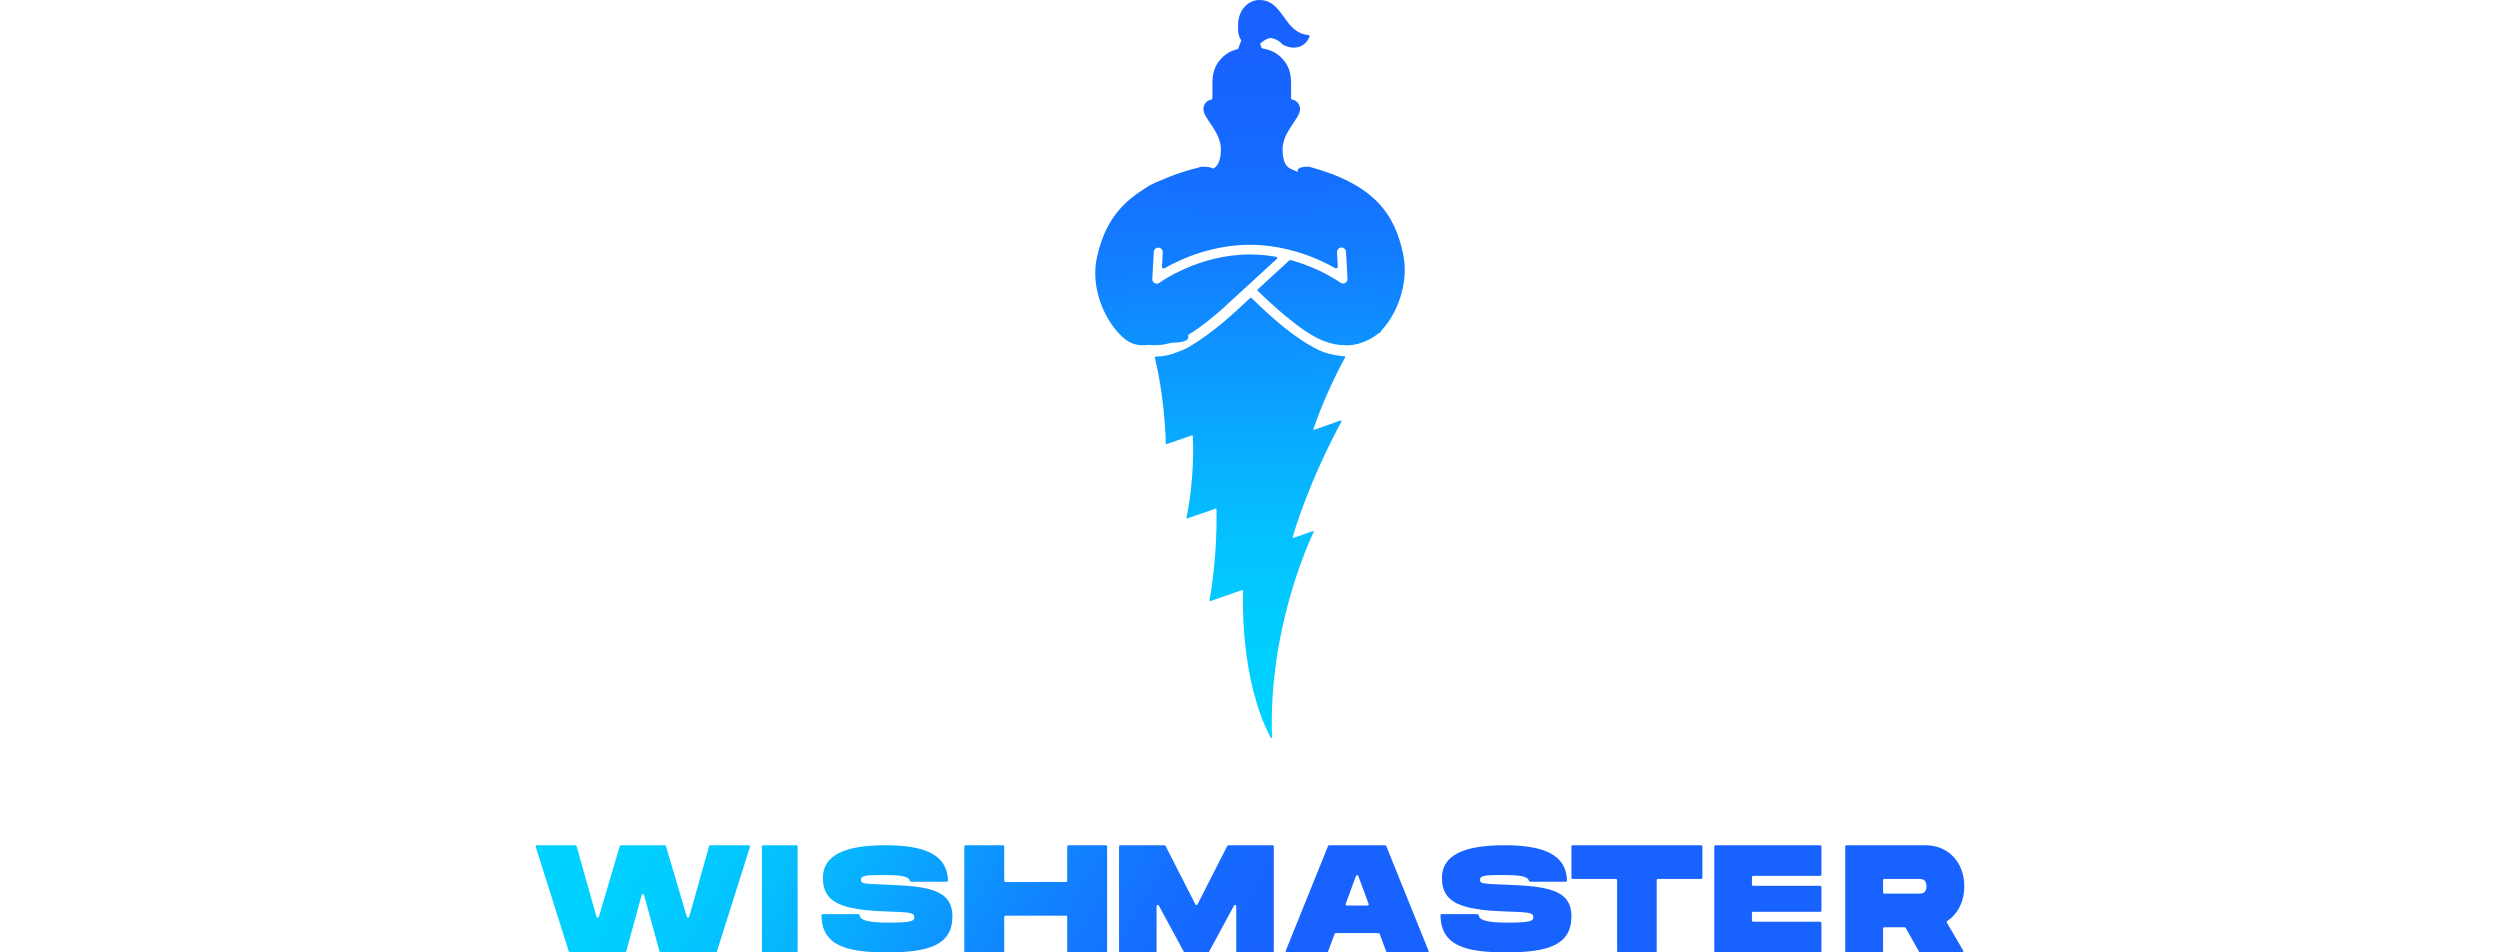 <svg width="210" height="80" viewBox="0 0 210 80" fill="none" xmlns="http://www.w3.org/2000/svg">
<path d="M59.667 71C59.621 71 59.581 71.031 59.567 71.077L57.893 77.007C57.864 77.11 57.725 77.111 57.695 77.009L55.939 71.076C55.926 71.031 55.886 71 55.84 71H52.16C52.115 71 52.074 71.031 52.061 71.076L50.305 77.009C50.275 77.111 50.136 77.11 50.107 77.007L48.432 71.077C48.42 71.031 48.379 71 48.333 71H45.104C45.033 71 44.983 71.071 45.005 71.141L47.782 79.926C47.795 79.97 47.835 80 47.88 80H52.5C52.546 80 52.587 79.968 52.599 79.922L53.9 75.182C53.929 75.078 54.071 75.078 54.1 75.182L55.401 79.922C55.413 79.968 55.454 80 55.5 80H60.12C60.165 80 60.205 79.97 60.218 79.926L62.995 71.141C63.017 71.071 62.967 71 62.896 71H59.667Z" fill="url(#paint0_linear_1_23)"/>
<path d="M67 71.108C67 71.048 66.957 71 66.903 71H64.097C64.043 71 64 71.048 64 71.108V79.893C64 79.952 64.043 80 64.097 80H66.903C66.957 80 67 79.952 67 79.893V71.108Z" fill="url(#paint1_linear_1_23)"/>
<path d="M69.102 76.788C69.045 76.788 68.999 76.836 69 76.893C69.053 79.404 71.016 80 74.499 80C78.031 80 80 79.388 80 76.975C80 74.688 77.896 74.45 74.499 74.313C72.629 74.238 72.321 74.25 72.321 73.913C72.321 73.575 72.629 73.5 74.13 73.5C75.569 73.5 76.309 73.585 76.418 73.96C76.433 74.015 76.478 74.063 76.534 74.063H79.528C79.585 74.063 79.631 74.015 79.629 73.957C79.57 71.799 77.683 71 74.376 71C70.98 71 69.122 71.825 69.122 73.75C69.122 75.788 70.611 76.438 74.499 76.562C76.518 76.625 76.801 76.675 76.801 77.05C76.801 77.375 76.518 77.5 74.623 77.5C72.762 77.5 72.276 77.259 72.207 76.891C72.197 76.835 72.152 76.788 72.095 76.788H69.102Z" fill="url(#paint2_linear_1_23)"/>
<path d="M89.754 71C89.694 71 89.645 71.048 89.645 71.108V73.978C89.645 74.038 89.597 74.086 89.537 74.086H84.463C84.403 74.086 84.355 74.038 84.355 73.978V71.108C84.355 71.048 84.307 71 84.247 71H81.108C81.049 71 81 71.048 81 71.108V79.893C81 79.952 81.049 80 81.108 80H84.247C84.307 80 84.355 79.952 84.355 79.893V77.022C84.355 76.962 84.403 76.914 84.463 76.914H89.537C89.597 76.914 89.645 76.962 89.645 77.022V79.893C89.645 79.952 89.694 80 89.754 80H92.892C92.952 80 93 79.952 93 79.893V71.108C93 71.048 92.952 71 92.892 71H89.754Z" fill="url(#paint3_linear_1_23)"/>
<path d="M107 71.108C107 71.048 106.954 71 106.898 71H103.18C103.143 71 103.108 71.022 103.091 71.057L100.59 75.967C100.551 76.042 100.449 76.042 100.41 75.967L97.909 71.057C97.892 71.022 97.857 71 97.82 71H94.102C94.046 71 94 71.048 94 71.108V79.893C94 79.952 94.046 80 94.102 80H97.051C97.108 80 97.153 79.952 97.153 79.893V76.123C97.153 76.013 97.291 75.974 97.343 76.07L99.44 79.946C99.458 79.979 99.492 80 99.528 80H101.472C101.508 80 101.542 79.979 101.56 79.946L103.657 76.07C103.709 75.974 103.847 76.013 103.847 76.123V79.893C103.847 79.952 103.892 80 103.949 80H106.898C106.954 80 107 79.952 107 79.893V71.108Z" fill="url(#paint4_linear_1_23)"/>
<path d="M116.443 79.931C116.458 79.972 116.497 80 116.541 80H119.895C119.97 80 120.021 79.922 119.992 79.852L116.445 71.066C116.429 71.026 116.39 71 116.348 71H111.652C111.61 71 111.571 71.026 111.555 71.066L108.008 79.852C107.979 79.922 108.03 80 108.105 80H111.459C111.503 80 111.542 79.972 111.557 79.931L112.107 78.449C112.123 78.407 112.162 78.38 112.205 78.38H115.795C115.838 78.38 115.877 78.407 115.893 78.449L116.443 79.931ZM113.137 76.066C113.063 76.066 113.013 75.991 113.039 75.921L113.902 73.581C113.936 73.488 114.064 73.488 114.098 73.581L114.962 75.921C114.987 75.991 114.937 76.066 114.863 76.066H113.137Z" fill="url(#paint5_linear_1_23)"/>
<path d="M121.102 76.788C121.045 76.788 120.999 76.836 121 76.893C121.053 79.404 123.016 80 126.5 80C130.031 80 132 79.388 132 76.975C132 74.688 129.896 74.45 126.5 74.313C124.629 74.238 124.321 74.25 124.321 73.913C124.321 73.575 124.629 73.5 126.13 73.5C127.569 73.5 128.309 73.585 128.417 73.96C128.433 74.015 128.477 74.063 128.534 74.063H131.528C131.585 74.063 131.631 74.015 131.63 73.957C131.57 71.799 129.682 71 126.376 71C122.98 71 121.122 71.825 121.122 73.75C121.122 75.788 122.611 76.438 126.5 76.562C128.518 76.625 128.801 76.675 128.801 77.05C128.801 77.375 128.518 77.5 126.622 77.5C124.762 77.5 124.276 77.259 124.207 76.891C124.197 76.835 124.152 76.788 124.095 76.788H121.102Z" fill="url(#paint6_linear_1_23)"/>
<path d="M143 71.108C143 71.048 142.952 71 142.893 71H132.107C132.048 71 132 71.048 132 71.108V73.721C132 73.781 132.048 73.829 132.107 73.829H135.73C135.789 73.829 135.837 73.877 135.837 73.936V79.893C135.837 79.952 135.885 80 135.944 80H139.056C139.115 80 139.163 79.952 139.163 79.893V73.936C139.163 73.877 139.211 73.829 139.27 73.829H142.893C142.952 73.829 143 73.781 143 73.721V71.108Z" fill="url(#paint7_linear_1_23)"/>
<path d="M152.898 73.572C152.955 73.572 153 73.523 153 73.464V71.108C153 71.048 152.955 71 152.898 71H144.102C144.046 71 144 71.048 144 71.108V79.893C144 79.952 144.046 80 144.102 80H152.898C152.955 80 153 79.952 153 79.893V77.536C153 77.477 152.955 77.428 152.898 77.428H147.264C147.208 77.428 147.162 77.381 147.162 77.321V76.7C147.162 76.641 147.208 76.593 147.264 76.593H152.898C152.955 76.593 153 76.545 153 76.486V74.514C153 74.455 152.955 74.407 152.898 74.407H147.264C147.208 74.407 147.162 74.359 147.162 74.3V73.679C147.162 73.62 147.208 73.572 147.264 73.572H152.898Z" fill="url(#paint8_linear_1_23)"/>
<path d="M165 74.446C165 72.44 163.667 71 161.724 71H155.102C155.046 71 155 71.048 155 71.108V79.893C155 79.952 155.046 80 155.102 80H158.076C158.133 80 158.178 79.952 158.178 79.893V77.999C158.178 77.939 158.224 77.892 158.281 77.892H159.99C160.027 77.892 160.06 77.912 160.079 77.944L161.205 79.947C161.223 79.98 161.257 80 161.293 80H164.817C164.897 80 164.946 79.908 164.904 79.837L163.539 77.509C163.509 77.458 163.525 77.391 163.573 77.359C164.462 76.768 165 75.715 165 74.446ZM158.178 73.936C158.178 73.877 158.224 73.829 158.281 73.829H161.112C161.43 73.829 161.822 73.829 161.822 74.446C161.822 75.063 161.43 75.063 161.112 75.063H158.281C158.224 75.063 158.178 75.015 158.178 74.956V73.936Z" fill="url(#paint9_linear_1_23)"/>
<path d="M96.188 21.639C96.188 25.704 102.515 28.782 98.479 28.782C96.639 28.782 95.632 29.488 94.347 28.358C92.814 27.009 91.576 24.203 92.138 21.639C92.919 18.079 94.879 15.524 100.922 14.004C100.934 14.002 100.948 14 100.959 14C104.947 14.012 96.188 17.581 96.188 21.639Z" fill="url(#paint10_linear_1_23)"/>
<path d="M114.231 21.398C114.231 25.334 112.853 27.256 112.853 28.883C112.853 29.155 114.731 28.999 115.888 27.905C117.268 26.598 118.382 23.881 117.876 21.398C117.173 17.95 115.408 15.476 109.97 14.004C109.96 14.001 109.947 14 109.937 14C106.348 14.011 114.231 17.468 114.231 21.398Z" fill="url(#paint11_linear_1_23)"/>
<path d="M99.399 15.605C99.377 15.734 99.489 15.846 99.615 15.821C100.063 15.733 100.532 15.64 101 15.64C102.13 15.64 103.205 15.878 104.179 16.308C104.616 16.501 104.835 16.597 105 16.597C105.165 16.597 105.384 16.501 105.821 16.308C106.795 15.878 107.87 15.64 109 15.64C109.377 15.64 109.755 15.726 110.122 15.81C110.17 15.821 110.218 15.832 110.266 15.842C110.509 15.896 110.717 15.682 110.676 15.432C110.642 15.228 110.777 15.033 110.98 15.016C111.616 14.961 112.257 15.048 112.86 15.271C113.578 15.537 114.216 15.989 114.712 16.581C115.208 17.174 115.544 17.887 115.688 18.652C115.713 18.783 115.732 18.915 115.744 19.048C115.764 19.24 115.808 19.43 115.893 19.603C115.969 19.757 116.056 19.932 116.152 20.128C116.695 21.225 117 22.465 117 23.777C117 25.449 116.744 26.718 116.196 27.427C115.737 28.021 114.01 29.796 111.053 28.584C109.274 27.855 106.815 25.554 105.654 24.443C105.614 24.405 105.615 24.34 105.656 24.302L108.312 21.864C108.336 21.842 108.369 21.834 108.4 21.843C109.172 22.053 109.864 22.312 110.455 22.572C111.136 22.871 111.679 23.171 112.05 23.394C112.236 23.506 112.378 23.598 112.473 23.662C112.52 23.694 112.556 23.718 112.579 23.735C112.58 23.735 112.581 23.736 112.582 23.737C112.59 23.743 112.599 23.75 112.608 23.755L112.61 23.757C112.61 23.757 112.61 23.757 112.61 23.757C112.675 23.798 112.752 23.82 112.833 23.816C113.042 23.804 113.201 23.622 113.189 23.41L113.065 21.153C113.053 20.941 112.875 20.779 112.666 20.79C112.458 20.802 112.299 20.984 112.31 21.196L112.376 22.397C112.383 22.509 112.263 22.582 112.167 22.528C111.799 22.319 111.328 22.073 110.77 21.828C109.339 21.198 107.321 20.565 104.993 20.565C102.665 20.565 100.649 21.198 99.22 21.828C98.658 22.076 98.185 22.324 97.816 22.535C97.72 22.59 97.6 22.515 97.607 22.404L97.673 21.207C97.684 20.995 97.525 20.813 97.317 20.801C97.108 20.789 96.929 20.951 96.918 21.163L96.793 23.42C96.782 23.632 96.941 23.814 97.15 23.826C97.246 23.831 97.335 23.8 97.406 23.743L97.416 23.735C97.44 23.719 97.475 23.694 97.522 23.662C97.617 23.599 97.759 23.506 97.944 23.395C98.314 23.171 98.856 22.872 99.536 22.572C100.898 21.972 102.804 21.375 104.993 21.375C105.773 21.375 106.517 21.451 107.214 21.575C107.29 21.589 107.317 21.687 107.259 21.74L102.529 26.082C102.528 26.083 102.528 26.083 102.528 26.083C102.528 26.083 102.528 26.083 102.528 26.084L102.528 26.084C101.371 27.083 100.015 28.133 98.94 28.586C96.063 29.8 94.173 28.013 93.792 27.434C93.326 26.725 93 25.449 93 23.777C93 22.465 93.305 21.226 93.847 20.128C94.011 19.798 94.136 19.543 94.229 19.358C94.309 19.197 94.357 19.022 94.383 18.843C94.392 18.779 94.403 18.715 94.415 18.652C94.559 17.887 94.895 17.174 95.391 16.581C95.886 15.989 96.524 15.537 97.243 15.271C97.857 15.044 98.512 14.958 99.16 15.019C99.342 15.036 99.464 15.212 99.433 15.395L99.399 15.605Z" fill="url(#paint12_linear_1_23)"/>
<path d="M101.937 14.144C102.116 14.049 102.557 13.731 102.557 12.551C102.557 11.058 101.087 9.962 101.087 9.166C101.087 8.806 101.318 8.447 101.709 8.38C101.782 8.368 101.842 8.308 101.842 8.231C101.842 7.949 101.842 7.31 101.842 6.976C101.842 6.378 101.946 5.682 102.44 5.084C102.782 4.696 103.344 4 105.146 4C106.949 4 107.511 4.696 107.853 5.084C108.349 5.683 108.45 6.378 108.451 6.976V8.231C108.451 8.307 108.511 8.368 108.583 8.38C108.975 8.447 109.205 8.807 109.205 9.166C109.205 9.962 107.736 11.058 107.736 12.551C107.736 13.764 108.165 14.045 108.342 14.139C108.983 14.479 109.919 14.745 110.737 14.994C110.755 15 110.771 15.009 110.786 15.022C111.085 15.306 111.73 16.171 111.973 16.501C112.023 16.569 112.001 16.667 111.928 16.707L107.744 18.984C107.725 18.995 107.704 19 107.683 19H102.611C102.589 19 102.567 18.994 102.547 18.983L98.07 16.431C97.981 16.381 97.976 16.249 98.062 16.192C98.502 15.9 99.577 15.182 99.922 14.894C99.936 14.883 99.95 14.874 99.968 14.869C100.55 14.688 101.358 14.449 101.937 14.144Z" fill="url(#paint13_linear_1_23)"/>
<path d="M104.014 4.214C103.999 4.182 103.995 4.144 104.006 4.109C104.056 3.947 104.22 3.513 104.24 3.471C104.31 3.321 104.516 3 104.994 3C105.472 3 105.707 3.32 105.778 3.471C105.798 3.512 105.944 3.927 105.994 4.093C106.006 4.134 105.999 4.177 105.98 4.212C105.961 4.246 105.953 4.29 105.954 4.334C105.96 4.695 105.756 5 105.498 5H104.49C104.229 5 104.024 4.689 104.034 4.324C104.035 4.286 104.029 4.247 104.014 4.214Z" fill="url(#paint14_linear_1_23)"/>
<path d="M109.988 3.004C109.998 3.034 110.011 3.081 109.982 3.145C109.406 4.322 108.188 4.037 107.736 3.73C107.035 2.989 106.312 3.204 105.928 3.204C105.217 3.204 104.639 3.84 104.639 3.84C104.61 3.806 104.582 3.771 104.543 3.718C104.287 3.334 103.966 2.783 104.003 1.964C104.055 0.798 104.871 0 105.783 0C107.835 0 107.805 2.744 109.89 2.939C109.934 2.943 109.978 2.973 109.988 3.004Z" fill="url(#paint15_linear_1_23)"/>
<path d="M107.999 3.464C106.945 2.837 106.272 3.28 105.852 3.675C105.41 4.09 105.039 4.126 104.522 3.675C104.202 3.397 104 2.982 104 2.518C104 1.68 104.664 1 105.482 1C106.301 1 108.054 2.602 107.999 3.464Z" fill="url(#paint16_linear_1_23)"/>
<path d="M94.557 22.638C94.552 22.653 94.549 22.668 94.549 22.684V27.86C94.549 27.979 94.415 28.045 94.329 27.965C94.287 27.926 94.248 27.887 94.224 27.853C93.057 26.277 92.746 23.801 93.2 21.298C93.821 17.869 96.35 15.159 98.865 15C99.002 14.992 99.051 15.162 98.935 15.238L96.549 16.81C96.523 16.827 96.503 16.854 96.492 16.884L94.557 22.638Z" fill="url(#paint17_linear_1_23)"/>
<path d="M115.703 22.638C115.707 22.653 115.709 22.668 115.709 22.684V27.86C115.709 27.979 115.821 28.045 115.893 27.965C115.928 27.926 115.96 27.886 115.98 27.854C116.953 26.277 117.212 23.801 116.834 21.298C116.316 17.869 114.208 15.159 112.113 15C111.998 14.991 111.958 15.162 112.054 15.238L114.042 16.81C114.064 16.827 114.081 16.853 114.09 16.884L115.703 22.638Z" fill="url(#paint18_linear_1_23)"/>
<path d="M97.058 29.959C97.02 29.96 96.992 29.996 97.002 30.033C97.125 30.515 97.816 33.367 97.928 37.246C97.929 37.286 97.968 37.313 98.005 37.301L100.119 36.572C100.155 36.559 100.193 36.584 100.195 36.622C100.225 37.12 100.358 40.045 99.668 43.472C99.659 43.517 99.701 43.555 99.744 43.541L102.11 42.727C102.147 42.714 102.186 42.739 102.187 42.778C102.2 43.333 102.254 46.817 101.6 50.422C101.593 50.466 101.635 50.504 101.677 50.489L104.347 49.563C104.386 49.55 104.426 49.581 104.424 49.622C104.39 50.46 104.203 57.171 106.741 61.97C106.77 62.024 106.851 62 106.848 61.938C106.527 53.078 109.849 45.733 110.343 44.694C110.365 44.647 110.317 44.599 110.268 44.616L108.666 45.178C108.622 45.194 108.579 45.154 108.591 45.109C108.784 44.423 109.952 40.493 112.678 35.408C112.703 35.36 112.658 35.305 112.608 35.323L110.403 36.1C110.357 36.117 110.313 36.072 110.329 36.026C111.322 33.115 112.72 30.51 112.993 30.012C113.014 29.973 112.986 29.926 112.942 29.924C112.867 29.922 112.767 29.917 112.7 29.908C111.954 29.813 111.389 29.692 110.783 29.411C108.625 28.363 106.584 26.443 105.316 25.212L105.316 25.212C105.245 25.143 105.177 25.078 105.112 25.016C105.09 24.995 105.056 24.995 105.033 25.015C104.911 25.128 104.78 25.25 104.641 25.379C103.535 26.407 101.89 27.948 99.87 29.148C99.493 29.372 99.237 29.439 98.562 29.701C98.138 29.84 97.747 29.939 97.058 29.959Z" fill="url(#paint19_linear_1_23)"/>
<defs>
<linearGradient id="paint0_linear_1_23" x1="113.78" y1="74.002" x2="62.652" y2="43.927" gradientUnits="userSpaceOnUse">
<stop stop-color="#1862FF"/>
<stop offset="0.067" stop-color="#1863FF"/>
<stop offset="0.133" stop-color="#1766FF"/>
<stop offset="0.2" stop-color="#166BFF"/>
<stop offset="0.267" stop-color="#1473FF"/>
<stop offset="0.333" stop-color="#127CFF"/>
<stop offset="0.4" stop-color="#1087FF"/>
<stop offset="0.467" stop-color="#0D94FF"/>
<stop offset="0.533" stop-color="#0BA0FF"/>
<stop offset="0.6" stop-color="#08ADFF"/>
<stop offset="0.667" stop-color="#06B8FF"/>
<stop offset="0.733" stop-color="#04C2FF"/>
<stop offset="0.8" stop-color="#02C9FF"/>
<stop offset="0.867" stop-color="#01CEFF"/>
<stop offset="0.933" stop-color="#00D1FF"/>
<stop offset="1" stop-color="#00D2FF"/>
</linearGradient>
<linearGradient id="paint1_linear_1_23" x1="110.382" y1="74.002" x2="61.033" y2="46.915" gradientUnits="userSpaceOnUse">
<stop stop-color="#1862FF"/>
<stop offset="0.067" stop-color="#1863FF"/>
<stop offset="0.133" stop-color="#1766FF"/>
<stop offset="0.2" stop-color="#166BFF"/>
<stop offset="0.267" stop-color="#1473FF"/>
<stop offset="0.333" stop-color="#127CFF"/>
<stop offset="0.4" stop-color="#1087FF"/>
<stop offset="0.467" stop-color="#0D94FF"/>
<stop offset="0.533" stop-color="#0BA0FF"/>
<stop offset="0.6" stop-color="#08ADFF"/>
<stop offset="0.667" stop-color="#06B8FF"/>
<stop offset="0.733" stop-color="#04C2FF"/>
<stop offset="0.8" stop-color="#02C9FF"/>
<stop offset="0.867" stop-color="#01CEFF"/>
<stop offset="0.933" stop-color="#00D1FF"/>
<stop offset="1" stop-color="#00D2FF"/>
</linearGradient>
<linearGradient id="paint2_linear_1_23" x1="114.103" y1="74.043" x2="63.839" y2="43.78" gradientUnits="userSpaceOnUse">
<stop stop-color="#1862FF"/>
<stop offset="0.067" stop-color="#1863FF"/>
<stop offset="0.133" stop-color="#1766FF"/>
<stop offset="0.2" stop-color="#166BFF"/>
<stop offset="0.267" stop-color="#1473FF"/>
<stop offset="0.333" stop-color="#127CFF"/>
<stop offset="0.4" stop-color="#1087FF"/>
<stop offset="0.467" stop-color="#0D94FF"/>
<stop offset="0.533" stop-color="#0BA0FF"/>
<stop offset="0.6" stop-color="#08ADFF"/>
<stop offset="0.667" stop-color="#06B8FF"/>
<stop offset="0.733" stop-color="#04C2FF"/>
<stop offset="0.8" stop-color="#02C9FF"/>
<stop offset="0.867" stop-color="#01CEFF"/>
<stop offset="0.933" stop-color="#00D1FF"/>
<stop offset="1" stop-color="#00D2FF"/>
</linearGradient>
<linearGradient id="paint3_linear_1_23" x1="115.538" y1="74.002" x2="63.378" y2="41.986" gradientUnits="userSpaceOnUse">
<stop stop-color="#1862FF"/>
<stop offset="0.067" stop-color="#1863FF"/>
<stop offset="0.133" stop-color="#1766FF"/>
<stop offset="0.2" stop-color="#166BFF"/>
<stop offset="0.267" stop-color="#1473FF"/>
<stop offset="0.333" stop-color="#127CFF"/>
<stop offset="0.4" stop-color="#1087FF"/>
<stop offset="0.467" stop-color="#0D94FF"/>
<stop offset="0.533" stop-color="#0BA0FF"/>
<stop offset="0.6" stop-color="#08ADFF"/>
<stop offset="0.667" stop-color="#06B8FF"/>
<stop offset="0.733" stop-color="#04C2FF"/>
<stop offset="0.8" stop-color="#02C9FF"/>
<stop offset="0.867" stop-color="#01CEFF"/>
<stop offset="0.933" stop-color="#00D1FF"/>
<stop offset="1" stop-color="#00D2FF"/>
</linearGradient>
<linearGradient id="paint4_linear_1_23" x1="113.77" y1="74.002" x2="63.13" y2="44.79" gradientUnits="userSpaceOnUse">
<stop stop-color="#1862FF"/>
<stop offset="0.067" stop-color="#1863FF"/>
<stop offset="0.133" stop-color="#1766FF"/>
<stop offset="0.2" stop-color="#166BFF"/>
<stop offset="0.267" stop-color="#1473FF"/>
<stop offset="0.333" stop-color="#127CFF"/>
<stop offset="0.4" stop-color="#1087FF"/>
<stop offset="0.467" stop-color="#0D94FF"/>
<stop offset="0.533" stop-color="#0BA0FF"/>
<stop offset="0.6" stop-color="#08ADFF"/>
<stop offset="0.667" stop-color="#06B8FF"/>
<stop offset="0.733" stop-color="#04C2FF"/>
<stop offset="0.8" stop-color="#02C9FF"/>
<stop offset="0.867" stop-color="#01CEFF"/>
<stop offset="0.933" stop-color="#00D1FF"/>
<stop offset="1" stop-color="#00D2FF"/>
</linearGradient>
<linearGradient id="paint5_linear_1_23" x1="114.018" y1="74.002" x2="62.564" y2="43.334" gradientUnits="userSpaceOnUse">
<stop stop-color="#1862FF"/>
<stop offset="0.067" stop-color="#1863FF"/>
<stop offset="0.133" stop-color="#1766FF"/>
<stop offset="0.2" stop-color="#166BFF"/>
<stop offset="0.267" stop-color="#1473FF"/>
<stop offset="0.333" stop-color="#127CFF"/>
<stop offset="0.4" stop-color="#1087FF"/>
<stop offset="0.467" stop-color="#0D94FF"/>
<stop offset="0.533" stop-color="#0BA0FF"/>
<stop offset="0.6" stop-color="#08ADFF"/>
<stop offset="0.667" stop-color="#06B8FF"/>
<stop offset="0.733" stop-color="#04C2FF"/>
<stop offset="0.8" stop-color="#02C9FF"/>
<stop offset="0.867" stop-color="#01CEFF"/>
<stop offset="0.933" stop-color="#00D1FF"/>
<stop offset="1" stop-color="#00D2FF"/>
</linearGradient>
<linearGradient id="paint6_linear_1_23" x1="114.893" y1="74.043" x2="64.629" y2="43.78" gradientUnits="userSpaceOnUse">
<stop stop-color="#1862FF"/>
<stop offset="0.067" stop-color="#1863FF"/>
<stop offset="0.133" stop-color="#1766FF"/>
<stop offset="0.2" stop-color="#166BFF"/>
<stop offset="0.267" stop-color="#1473FF"/>
<stop offset="0.333" stop-color="#127CFF"/>
<stop offset="0.4" stop-color="#1087FF"/>
<stop offset="0.467" stop-color="#0D94FF"/>
<stop offset="0.533" stop-color="#0BA0FF"/>
<stop offset="0.6" stop-color="#08ADFF"/>
<stop offset="0.667" stop-color="#06B8FF"/>
<stop offset="0.733" stop-color="#04C2FF"/>
<stop offset="0.8" stop-color="#02C9FF"/>
<stop offset="0.867" stop-color="#01CEFF"/>
<stop offset="0.933" stop-color="#00D1FF"/>
<stop offset="1" stop-color="#00D2FF"/>
</linearGradient>
<linearGradient id="paint7_linear_1_23" x1="113.531" y1="74.002" x2="61.579" y2="42.392" gradientUnits="userSpaceOnUse">
<stop stop-color="#1862FF"/>
<stop offset="0.067" stop-color="#1863FF"/>
<stop offset="0.133" stop-color="#1766FF"/>
<stop offset="0.2" stop-color="#166BFF"/>
<stop offset="0.267" stop-color="#1473FF"/>
<stop offset="0.333" stop-color="#127CFF"/>
<stop offset="0.4" stop-color="#1087FF"/>
<stop offset="0.467" stop-color="#0D94FF"/>
<stop offset="0.533" stop-color="#0BA0FF"/>
<stop offset="0.6" stop-color="#08ADFF"/>
<stop offset="0.667" stop-color="#06B8FF"/>
<stop offset="0.733" stop-color="#04C2FF"/>
<stop offset="0.8" stop-color="#02C9FF"/>
<stop offset="0.867" stop-color="#01CEFF"/>
<stop offset="0.933" stop-color="#00D1FF"/>
<stop offset="1" stop-color="#00D2FF"/>
</linearGradient>
<linearGradient id="paint8_linear_1_23" x1="114.831" y1="74.002" x2="64.118" y2="44.663" gradientUnits="userSpaceOnUse">
<stop stop-color="#1862FF"/>
<stop offset="0.067" stop-color="#1863FF"/>
<stop offset="0.133" stop-color="#1766FF"/>
<stop offset="0.2" stop-color="#166BFF"/>
<stop offset="0.267" stop-color="#1473FF"/>
<stop offset="0.333" stop-color="#127CFF"/>
<stop offset="0.4" stop-color="#1087FF"/>
<stop offset="0.467" stop-color="#0D94FF"/>
<stop offset="0.533" stop-color="#0BA0FF"/>
<stop offset="0.6" stop-color="#08ADFF"/>
<stop offset="0.667" stop-color="#06B8FF"/>
<stop offset="0.733" stop-color="#04C2FF"/>
<stop offset="0.8" stop-color="#02C9FF"/>
<stop offset="0.867" stop-color="#01CEFF"/>
<stop offset="0.933" stop-color="#00D1FF"/>
<stop offset="1" stop-color="#00D2FF"/>
</linearGradient>
<linearGradient id="paint9_linear_1_23" x1="115.344" y1="74.002" x2="64.501" y2="44.435" gradientUnits="userSpaceOnUse">
<stop stop-color="#1862FF"/>
<stop offset="0.067" stop-color="#1863FF"/>
<stop offset="0.133" stop-color="#1766FF"/>
<stop offset="0.2" stop-color="#166BFF"/>
<stop offset="0.267" stop-color="#1473FF"/>
<stop offset="0.333" stop-color="#127CFF"/>
<stop offset="0.4" stop-color="#1087FF"/>
<stop offset="0.467" stop-color="#0D94FF"/>
<stop offset="0.533" stop-color="#0BA0FF"/>
<stop offset="0.6" stop-color="#08ADFF"/>
<stop offset="0.667" stop-color="#06B8FF"/>
<stop offset="0.733" stop-color="#04C2FF"/>
<stop offset="0.8" stop-color="#02C9FF"/>
<stop offset="0.867" stop-color="#01CEFF"/>
<stop offset="0.933" stop-color="#00D1FF"/>
<stop offset="1" stop-color="#00D2FF"/>
</linearGradient>
<linearGradient id="paint10_linear_1_23" x1="106.372" y1="-0.524" x2="106.606" y2="64.611" gradientUnits="userSpaceOnUse">
<stop stop-color="#1862FF"/>
<stop offset="0.067" stop-color="#1863FF"/>
<stop offset="0.133" stop-color="#1766FF"/>
<stop offset="0.2" stop-color="#166BFF"/>
<stop offset="0.267" stop-color="#1473FF"/>
<stop offset="0.333" stop-color="#127CFF"/>
<stop offset="0.4" stop-color="#1087FF"/>
<stop offset="0.467" stop-color="#0D94FF"/>
<stop offset="0.533" stop-color="#0BA0FF"/>
<stop offset="0.6" stop-color="#08ADFF"/>
<stop offset="0.667" stop-color="#06B8FF"/>
<stop offset="0.733" stop-color="#04C2FF"/>
<stop offset="0.8" stop-color="#02C9FF"/>
<stop offset="0.867" stop-color="#01CEFF"/>
<stop offset="0.933" stop-color="#00D1FF"/>
<stop offset="1" stop-color="#00D2FF"/>
</linearGradient>
<linearGradient id="paint11_linear_1_23" x1="106.271" y1="-0.066" x2="106.516" y2="63.013" gradientUnits="userSpaceOnUse">
<stop stop-color="#1862FF"/>
<stop offset="0.067" stop-color="#1863FF"/>
<stop offset="0.133" stop-color="#1766FF"/>
<stop offset="0.2" stop-color="#166BFF"/>
<stop offset="0.267" stop-color="#1473FF"/>
<stop offset="0.333" stop-color="#127CFF"/>
<stop offset="0.4" stop-color="#1087FF"/>
<stop offset="0.467" stop-color="#0D94FF"/>
<stop offset="0.533" stop-color="#0BA0FF"/>
<stop offset="0.6" stop-color="#08ADFF"/>
<stop offset="0.667" stop-color="#06B8FF"/>
<stop offset="0.733" stop-color="#04C2FF"/>
<stop offset="0.8" stop-color="#02C9FF"/>
<stop offset="0.867" stop-color="#01CEFF"/>
<stop offset="0.933" stop-color="#00D1FF"/>
<stop offset="1" stop-color="#00D2FF"/>
</linearGradient>
<linearGradient id="paint12_linear_1_23" x1="105.674" y1="0.002" x2="105.904" y2="62.925" gradientUnits="userSpaceOnUse">
<stop stop-color="#1862FF"/>
<stop offset="0.067" stop-color="#1863FF"/>
<stop offset="0.133" stop-color="#1766FF"/>
<stop offset="0.2" stop-color="#166BFF"/>
<stop offset="0.267" stop-color="#1473FF"/>
<stop offset="0.333" stop-color="#127CFF"/>
<stop offset="0.4" stop-color="#1087FF"/>
<stop offset="0.467" stop-color="#0D94FF"/>
<stop offset="0.533" stop-color="#0BA0FF"/>
<stop offset="0.6" stop-color="#08ADFF"/>
<stop offset="0.667" stop-color="#06B8FF"/>
<stop offset="0.733" stop-color="#04C2FF"/>
<stop offset="0.8" stop-color="#02C9FF"/>
<stop offset="0.867" stop-color="#01CEFF"/>
<stop offset="0.933" stop-color="#00D1FF"/>
<stop offset="1" stop-color="#00D2FF"/>
</linearGradient>
<linearGradient id="paint13_linear_1_23" x1="105.766" y1="0.723" x2="106" y2="63.147" gradientUnits="userSpaceOnUse">
<stop stop-color="#1862FF"/>
<stop offset="0.067" stop-color="#1863FF"/>
<stop offset="0.133" stop-color="#1766FF"/>
<stop offset="0.2" stop-color="#166BFF"/>
<stop offset="0.267" stop-color="#1473FF"/>
<stop offset="0.333" stop-color="#127CFF"/>
<stop offset="0.4" stop-color="#1087FF"/>
<stop offset="0.467" stop-color="#0D94FF"/>
<stop offset="0.533" stop-color="#0BA0FF"/>
<stop offset="0.6" stop-color="#08ADFF"/>
<stop offset="0.667" stop-color="#06B8FF"/>
<stop offset="0.733" stop-color="#04C2FF"/>
<stop offset="0.8" stop-color="#02C9FF"/>
<stop offset="0.867" stop-color="#01CEFF"/>
<stop offset="0.933" stop-color="#00D1FF"/>
<stop offset="1" stop-color="#00D2FF"/>
</linearGradient>
<linearGradient id="paint14_linear_1_23" x1="105.683" y1="-0.728" x2="106.143" y2="89.154" gradientUnits="userSpaceOnUse">
<stop stop-color="#1862FF"/>
<stop offset="0.067" stop-color="#1863FF"/>
<stop offset="0.133" stop-color="#1766FF"/>
<stop offset="0.2" stop-color="#166BFF"/>
<stop offset="0.267" stop-color="#1473FF"/>
<stop offset="0.333" stop-color="#127CFF"/>
<stop offset="0.4" stop-color="#1087FF"/>
<stop offset="0.467" stop-color="#0D94FF"/>
<stop offset="0.533" stop-color="#0BA0FF"/>
<stop offset="0.6" stop-color="#08ADFF"/>
<stop offset="0.667" stop-color="#06B8FF"/>
<stop offset="0.733" stop-color="#04C2FF"/>
<stop offset="0.8" stop-color="#02C9FF"/>
<stop offset="0.867" stop-color="#01CEFF"/>
<stop offset="0.933" stop-color="#00D1FF"/>
<stop offset="1" stop-color="#00D2FF"/>
</linearGradient>
<linearGradient id="paint15_linear_1_23" x1="105.948" y1="0.917" x2="106.223" y2="66.593" gradientUnits="userSpaceOnUse">
<stop stop-color="#1862FF"/>
<stop offset="0.067" stop-color="#1863FF"/>
<stop offset="0.133" stop-color="#1766FF"/>
<stop offset="0.2" stop-color="#166BFF"/>
<stop offset="0.267" stop-color="#1473FF"/>
<stop offset="0.333" stop-color="#127CFF"/>
<stop offset="0.4" stop-color="#1087FF"/>
<stop offset="0.467" stop-color="#0D94FF"/>
<stop offset="0.533" stop-color="#0BA0FF"/>
<stop offset="0.6" stop-color="#08ADFF"/>
<stop offset="0.667" stop-color="#06B8FF"/>
<stop offset="0.733" stop-color="#04C2FF"/>
<stop offset="0.8" stop-color="#02C9FF"/>
<stop offset="0.867" stop-color="#01CEFF"/>
<stop offset="0.933" stop-color="#00D1FF"/>
<stop offset="1" stop-color="#00D2FF"/>
</linearGradient>
<linearGradient id="paint16_linear_1_23" x1="105.932" y1="0.616" x2="106.176" y2="67.122" gradientUnits="userSpaceOnUse">
<stop stop-color="#1862FF"/>
<stop offset="0.067" stop-color="#1863FF"/>
<stop offset="0.133" stop-color="#1766FF"/>
<stop offset="0.2" stop-color="#166BFF"/>
<stop offset="0.267" stop-color="#1473FF"/>
<stop offset="0.333" stop-color="#127CFF"/>
<stop offset="0.4" stop-color="#1087FF"/>
<stop offset="0.467" stop-color="#0D94FF"/>
<stop offset="0.533" stop-color="#0BA0FF"/>
<stop offset="0.6" stop-color="#08ADFF"/>
<stop offset="0.667" stop-color="#06B8FF"/>
<stop offset="0.733" stop-color="#04C2FF"/>
<stop offset="0.8" stop-color="#02C9FF"/>
<stop offset="0.867" stop-color="#01CEFF"/>
<stop offset="0.933" stop-color="#00D1FF"/>
<stop offset="1" stop-color="#00D2FF"/>
</linearGradient>
<linearGradient id="paint17_linear_1_23" x1="106.47" y1="-0.426" x2="106.705" y2="64.268" gradientUnits="userSpaceOnUse">
<stop stop-color="#1862FF"/>
<stop offset="0.067" stop-color="#1863FF"/>
<stop offset="0.133" stop-color="#1766FF"/>
<stop offset="0.2" stop-color="#166BFF"/>
<stop offset="0.267" stop-color="#1473FF"/>
<stop offset="0.333" stop-color="#127CFF"/>
<stop offset="0.4" stop-color="#1087FF"/>
<stop offset="0.467" stop-color="#0D94FF"/>
<stop offset="0.533" stop-color="#0BA0FF"/>
<stop offset="0.6" stop-color="#08ADFF"/>
<stop offset="0.667" stop-color="#06B8FF"/>
<stop offset="0.733" stop-color="#04C2FF"/>
<stop offset="0.8" stop-color="#02C9FF"/>
<stop offset="0.867" stop-color="#01CEFF"/>
<stop offset="0.933" stop-color="#00D1FF"/>
<stop offset="1" stop-color="#00D2FF"/>
</linearGradient>
<linearGradient id="paint18_linear_1_23" x1="106.926" y1="-0.421" x2="107.207" y2="64.274" gradientUnits="userSpaceOnUse">
<stop stop-color="#1862FF"/>
<stop offset="0.067" stop-color="#1863FF"/>
<stop offset="0.133" stop-color="#1766FF"/>
<stop offset="0.2" stop-color="#166BFF"/>
<stop offset="0.267" stop-color="#1473FF"/>
<stop offset="0.333" stop-color="#127CFF"/>
<stop offset="0.4" stop-color="#1087FF"/>
<stop offset="0.467" stop-color="#0D94FF"/>
<stop offset="0.533" stop-color="#0BA0FF"/>
<stop offset="0.6" stop-color="#08ADFF"/>
<stop offset="0.667" stop-color="#06B8FF"/>
<stop offset="0.733" stop-color="#04C2FF"/>
<stop offset="0.8" stop-color="#02C9FF"/>
<stop offset="0.867" stop-color="#01CEFF"/>
<stop offset="0.933" stop-color="#00D1FF"/>
<stop offset="1" stop-color="#00D2FF"/>
</linearGradient>
<linearGradient id="paint19_linear_1_23" x1="105.702" y1="0.772" x2="105.924" y2="62.003" gradientUnits="userSpaceOnUse">
<stop stop-color="#1862FF"/>
<stop offset="0.067" stop-color="#1863FF"/>
<stop offset="0.133" stop-color="#1766FF"/>
<stop offset="0.2" stop-color="#166BFF"/>
<stop offset="0.267" stop-color="#1473FF"/>
<stop offset="0.333" stop-color="#127CFF"/>
<stop offset="0.4" stop-color="#1087FF"/>
<stop offset="0.467" stop-color="#0D94FF"/>
<stop offset="0.533" stop-color="#0BA0FF"/>
<stop offset="0.6" stop-color="#08ADFF"/>
<stop offset="0.667" stop-color="#06B8FF"/>
<stop offset="0.733" stop-color="#04C2FF"/>
<stop offset="0.8" stop-color="#02C9FF"/>
<stop offset="0.867" stop-color="#01CEFF"/>
<stop offset="0.933" stop-color="#00D1FF"/>
<stop offset="1" stop-color="#00D2FF"/>
</linearGradient>
</defs>
</svg>
